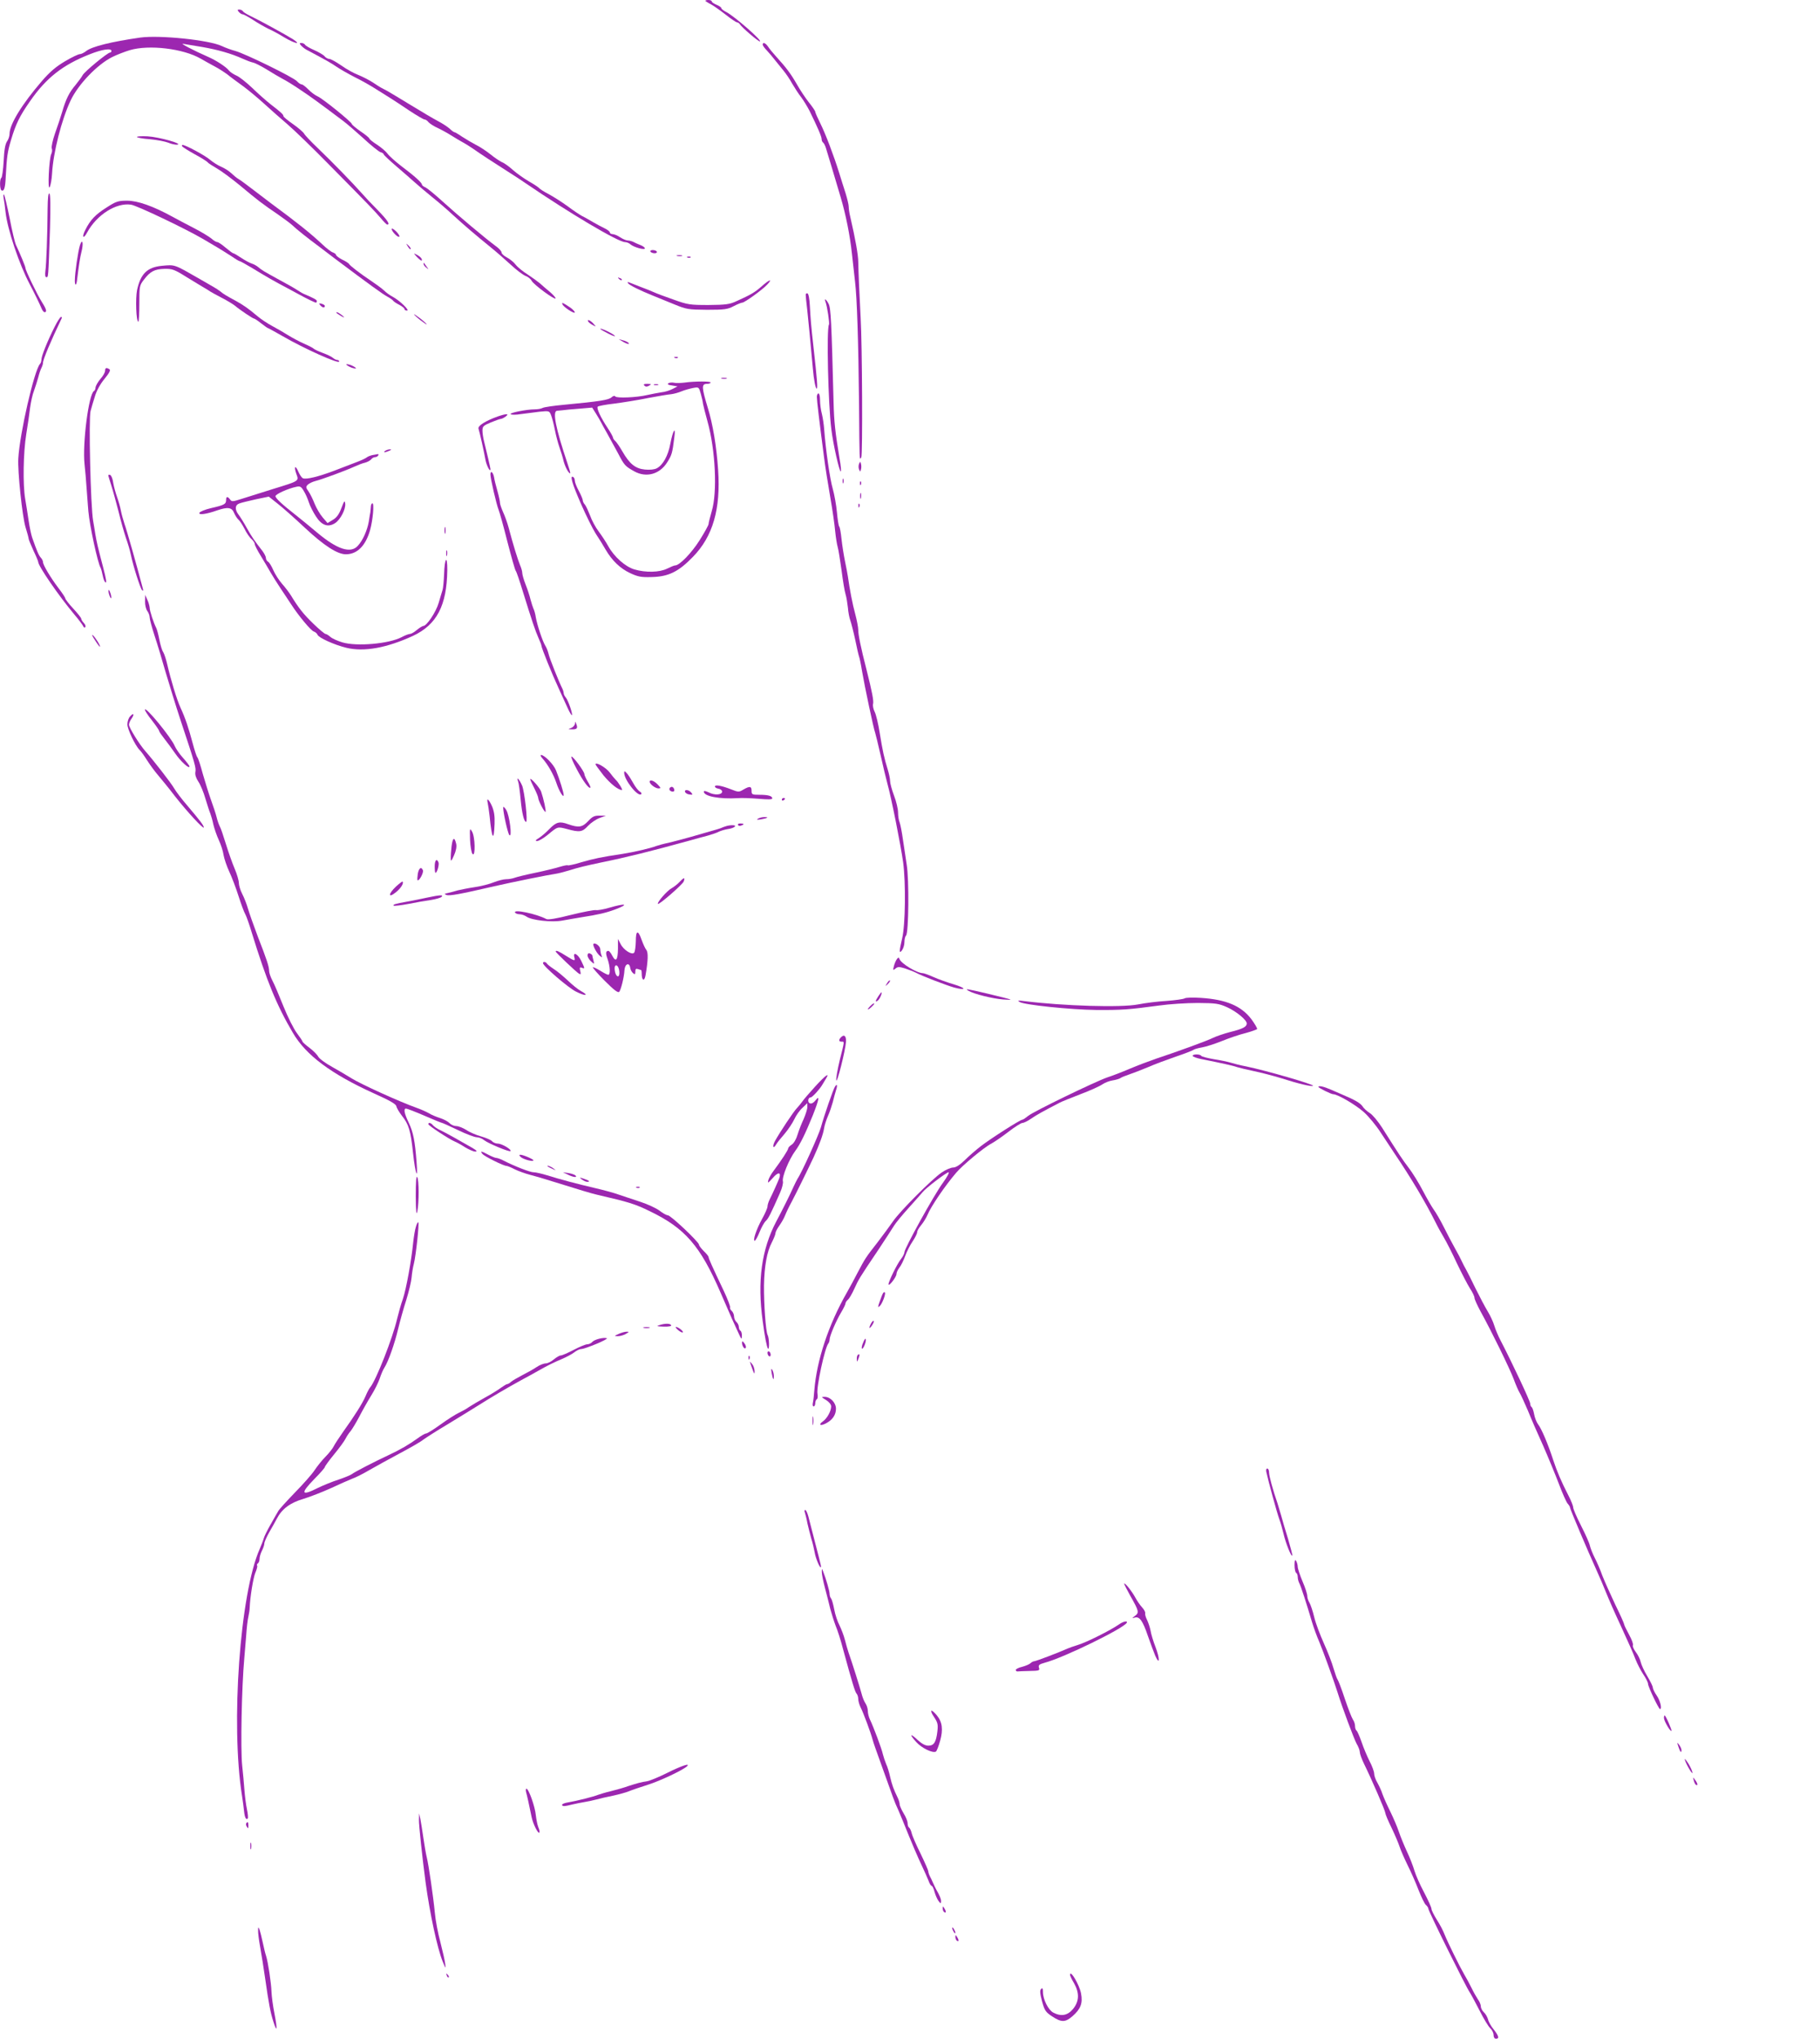 <?xml version="1.0" standalone="no"?>
<!DOCTYPE svg PUBLIC "-//W3C//DTD SVG 20010904//EN"
 "http://www.w3.org/TR/2001/REC-SVG-20010904/DTD/svg10.dtd">
<svg version="1.0" xmlns="http://www.w3.org/2000/svg"
 width="1143pt" height="1280pt" viewBox="0 0 1143 1280"
 preserveAspectRatio="xMidYMid meet">
<g transform="translate(0,1280) scale(0.1,-0.1)"
fill="#9c27b0" stroke="none">
<path d="M4430 12795 c0 -2 15 -12 33 -21 17 -9 60 -39 93 -65 34 -27 67 -49
72 -49 6 0 15 -6 19 -13 13 -20 114 -107 125 -107 21 0 -158 157 -210 184 -18
9 -32 20 -32 25 0 5 -13 14 -30 21 -16 7 -30 16 -30 21 0 5 -9 9 -20 9 -11 0
-20 -2 -20 -5z"/>
<path d="M1500 12725 c7 -8 18 -15 24 -15 6 0 36 -16 65 -35 30 -20 73 -44 95
-55 23 -10 68 -34 100 -54 65 -39 113 -50 57 -13 -44 28 -214 121 -267 146
-23 11 -45 24 -48 30 -4 6 -14 11 -23 11 -13 0 -13 -3 -3 -15z"/>
<path d="M880 12564 c-181 -26 -302 -56 -338 -84 -14 -11 -32 -20 -41 -20 -9
0 -51 -20 -93 -45 -56 -33 -95 -66 -145 -124 -125 -145 -203 -272 -203 -331 0
-14 -7 -36 -16 -48 -11 -16 -18 -55 -21 -123 -3 -55 -10 -102 -14 -105 -12 -7
-11 -71 0 -79 16 -9 24 14 27 84 7 130 11 157 33 231 30 101 54 151 120 245
101 146 206 228 374 294 77 31 137 40 137 21 0 -5 -4 -10 -9 -10 -15 0 -160
-119 -172 -142 -7 -13 -27 -40 -45 -62 -39 -46 -60 -87 -84 -170 -10 -33 -30
-94 -45 -135 -14 -41 -23 -82 -20 -92 4 -10 2 -26 -3 -36 -14 -28 -24 -233
-10 -208 6 11 13 49 15 85 7 132 60 340 117 460 48 101 167 225 261 272 28 14
77 33 110 43 121 36 336 10 445 -53 25 -14 65 -37 90 -50 25 -13 60 -36 79
-50 18 -15 63 -48 99 -74 35 -26 95 -76 132 -110 38 -35 103 -92 145 -128 42
-36 158 -148 258 -250 264 -267 288 -293 327 -338 19 -23 38 -42 42 -42 20 0
2 27 -59 90 -38 38 -84 87 -103 109 -53 60 -186 197 -273 280 -43 41 -82 82
-87 92 -6 10 -37 37 -70 60 -33 23 -60 45 -60 50 0 10 -16 25 -80 74 -28 22
-81 69 -117 104 -37 35 -81 70 -99 77 -18 8 -39 22 -46 31 -16 22 -80 64 -133
87 -87 38 -179 86 -155 81 14 -2 68 -12 120 -20 97 -17 183 -41 255 -74 22
-10 51 -21 65 -24 14 -3 52 -23 85 -43 33 -21 78 -47 100 -59 22 -11 72 -42
110 -68 62 -41 112 -77 270 -196 22 -16 79 -66 127 -109 47 -44 96 -83 107
-87 12 -3 21 -10 21 -14 0 -4 35 -37 78 -74 42 -36 95 -82 117 -102 22 -20 72
-62 110 -93 39 -31 97 -81 130 -112 69 -63 141 -125 235 -201 36 -29 94 -80
129 -112 35 -33 76 -63 91 -69 15 -5 33 -19 39 -31 14 -25 142 -119 150 -111
3 3 -12 21 -34 40 -22 18 -51 43 -64 55 -13 11 -47 36 -76 55 -29 18 -64 46
-77 63 -12 16 -38 36 -55 45 -18 9 -33 23 -33 31 0 8 -17 27 -39 42 -59 43
-233 189 -330 277 -47 43 -96 83 -108 89 -13 5 -23 14 -23 18 0 12 -48 55
-128 115 -39 30 -79 66 -88 79 -9 13 -38 38 -65 56 -27 17 -49 35 -49 39 0 4
-25 25 -55 45 -30 21 -55 42 -55 46 0 12 -183 160 -215 174 -16 7 -43 27 -59
44 -17 17 -35 31 -41 31 -7 0 -20 9 -30 20 -22 25 -327 174 -387 190 -23 6
-62 20 -85 31 -80 38 -392 70 -513 53z"/>
<path d="M1890 12515 c7 -8 23 -21 36 -28 119 -63 154 -83 189 -107 22 -15 73
-44 114 -65 41 -20 99 -53 130 -73 31 -19 72 -45 91 -57 19 -12 73 -47 120
-79 47 -31 90 -56 96 -56 6 0 18 -7 25 -17 8 -9 34 -26 59 -37 25 -12 63 -33
85 -47 22 -14 52 -32 67 -40 15 -8 45 -26 65 -40 48 -34 137 -92 219 -144 35
-22 87 -56 116 -76 277 -189 581 -369 623 -369 10 0 26 -6 34 -14 21 -18 91
-38 91 -25 0 5 -12 14 -27 20 -16 6 -36 15 -45 20 -10 5 -26 9 -35 9 -10 0
-31 9 -48 20 -16 11 -38 20 -47 20 -10 0 -18 5 -18 11 0 5 -15 17 -32 25 -18
9 -51 26 -73 39 -22 13 -53 31 -70 39 -16 9 -57 36 -90 61 -33 24 -86 58 -117
75 -31 16 -59 34 -62 39 -4 5 -32 24 -64 42 -31 18 -76 50 -100 71 -23 21 -54
44 -70 50 -15 7 -47 29 -72 49 -25 20 -65 47 -90 59 -25 13 -64 36 -87 51 -23
16 -45 29 -49 29 -4 0 -18 10 -31 23 -14 12 -46 33 -73 47 -27 14 -103 59
-170 100 -67 41 -134 81 -148 89 -15 8 -32 17 -38 20 -6 3 -30 18 -52 33 -23
15 -64 36 -91 47 -27 10 -76 37 -108 60 -32 22 -66 41 -75 41 -8 0 -22 7 -29
16 -7 9 -36 26 -65 39 -28 12 -55 28 -58 34 -4 6 -14 11 -23 11 -13 0 -13 -3
-3 -15z"/>
<path d="M4790 12520 c0 -6 12 -23 28 -39 15 -16 38 -44 52 -62 14 -17 37 -46
51 -63 14 -17 39 -53 54 -81 16 -27 41 -66 57 -86 15 -20 38 -58 52 -85 52
-106 76 -162 76 -177 0 -9 4 -18 9 -22 5 -3 14 -20 19 -38 10 -30 48 -160 92
-307 32 -108 58 -239 70 -350 6 -58 15 -139 20 -180 12 -100 21 -373 25 -770
3 -367 2 -349 14 -332 9 15 6 708 -4 877 -8 150 -14 290 -15 350 0 44 -18 144
-50 283 -6 23 -10 52 -10 65 0 12 -9 49 -19 82 -11 33 -29 92 -41 130 -34 109
-85 244 -119 312 -17 34 -31 66 -31 71 0 5 -18 32 -40 59 -22 28 -56 79 -75
113 -38 66 -66 104 -129 173 -21 23 -45 52 -53 65 -16 23 -33 29 -33 12z"/>
<path d="M860 11940 c0 -4 36 -11 81 -14 44 -4 96 -14 116 -22 19 -8 45 -14
57 -12 37 5 -115 48 -187 52 -37 2 -67 0 -67 -4z"/>
<path d="M1144 11881 c4 -5 40 -28 80 -50 41 -22 77 -45 80 -50 3 -5 30 -22
59 -39 28 -16 94 -65 146 -108 109 -91 140 -115 236 -180 39 -27 79 -57 91
-68 22 -22 97 -82 173 -138 24 -18 67 -51 96 -73 217 -163 299 -222 327 -237
17 -9 34 -21 37 -26 3 -5 21 -17 39 -26 17 -9 32 -21 32 -26 0 -6 7 -10 16
-10 20 0 -47 64 -90 87 -16 8 -41 26 -55 40 -14 13 -51 40 -81 60 -69 46 -134
96 -138 106 -2 4 -21 17 -43 27 -21 11 -39 25 -39 30 0 5 -9 11 -19 15 -11 3
-42 27 -69 53 -74 69 -155 134 -322 257 -15 11 -62 47 -105 80 -43 33 -86 65
-97 71 -11 6 -31 23 -46 37 -15 14 -43 32 -63 40 -19 8 -51 28 -70 44 -31 27
-154 93 -172 93 -5 0 -6 -4 -3 -9z"/>
<path d="M299 11488 c-1 -162 -8 -350 -14 -390 -3 -23 -1 -38 5 -38 14 0 13
-18 24 307 4 143 3 213 -4 218 -7 4 -10 -28 -11 -97z"/>
<path d="M23 11555 c3 -16 9 -56 12 -88 12 -108 86 -328 152 -452 32 -61 61
-121 72 -147 6 -16 15 -28 21 -28 16 0 12 18 -16 62 -31 49 -104 200 -104 215
0 9 -32 86 -61 148 -5 11 -23 84 -38 163 -16 79 -32 147 -36 150 -4 4 -5 -6
-2 -23z"/>
<path d="M669 11497 c-70 -44 -102 -78 -133 -140 -24 -46 -13 -62 11 -17 61
112 183 189 276 175 38 -6 336 -148 448 -213 25 -15 68 -40 95 -56 27 -16 68
-42 91 -57 23 -16 45 -29 49 -29 4 0 39 -20 78 -43 85 -52 144 -86 217 -124
30 -16 63 -34 74 -40 53 -29 103 -53 109 -53 3 0 6 4 6 10 0 8 -23 20 -80 44
-8 3 -28 15 -45 26 -16 11 -66 39 -109 62 -102 56 -112 62 -133 80 -10 9 -29
19 -41 23 -13 4 -43 20 -67 36 -24 16 -46 29 -50 29 -4 0 -25 16 -48 35 -22
19 -46 35 -52 35 -7 0 -24 10 -38 23 -15 12 -64 42 -109 65 -46 24 -108 56
-138 73 -119 65 -215 99 -282 99 -57 0 -70 -5 -129 -43z"/>
<path d="M2460 11362 c0 -16 40 -56 48 -48 3 4 -6 19 -21 34 -15 14 -27 21
-27 14z"/>
<path d="M502 11260 c-12 -39 -32 -174 -32 -222 0 -35 10 -32 14 4 12 98 18
138 27 174 15 56 7 92 -9 44z"/>
<path d="M2561 11253 c7 -12 15 -20 18 -17 3 2 -3 12 -13 22 -17 16 -18 16 -5
-5z"/>
<path d="M4085 11220 c3 -5 15 -10 26 -10 11 0 17 5 14 10 -3 6 -15 10 -26 10
-11 0 -17 -4 -14 -10z"/>
<path d="M2619 11186 c14 -14 26 -24 29 -22 7 8 -8 25 -31 37 -21 11 -21 10 2
-15z"/>
<path d="M4253 11193 c9 -2 23 -2 30 0 6 3 -1 5 -18 5 -16 0 -22 -2 -12 -5z"/>
<path d="M4318 11183 c7 -3 16 -2 19 1 4 3 -2 6 -13 5 -11 0 -14 -3 -6 -6z"/>
<path d="M2660 11143 c0 -6 8 -17 18 -24 16 -13 16 -13 2 6 -8 11 -16 22 -17
24 -2 2 -3 0 -3 -6z"/>
<path d="M1015 11131 c-90 -9 -132 -50 -154 -151 -11 -54 -6 -200 8 -200 3 0
6 51 6 113 0 109 1 115 28 150 40 53 67 67 129 69 50 1 62 -3 142 -53 48 -30
98 -59 109 -66 12 -7 29 -17 37 -23 8 -5 42 -24 75 -41 33 -17 69 -39 80 -48
32 -27 113 -81 120 -81 4 0 24 -13 45 -30 21 -16 40 -30 43 -30 2 0 44 -23 93
-51 136 -79 354 -176 354 -159 0 6 -5 10 -12 10 -6 0 -19 6 -27 13 -9 8 -38
22 -66 32 -27 10 -52 22 -55 26 -3 4 -30 18 -60 31 -31 14 -76 38 -100 53 -25
16 -70 42 -100 58 -30 16 -72 44 -92 61 -58 49 -90 71 -137 97 -63 34 -79 44
-98 60 -10 8 -29 20 -43 28 -14 8 -52 30 -85 49 -164 94 -154 91 -240 83z"/>
<path d="M3887 11049 c7 -7 15 -10 18 -7 3 3 -2 9 -12 12 -14 6 -15 5 -6 -5z"/>
<path d="M4783 11002 c-43 -38 -69 -53 -158 -93 -43 -20 -67 -23 -175 -24
-117 0 -131 2 -220 34 -52 18 -108 39 -125 47 -16 7 -52 22 -80 32 -27 11 -59
23 -69 27 -14 6 -17 5 -12 -3 7 -12 76 -46 161 -80 28 -11 86 -35 130 -53 76
-31 87 -33 205 -34 111 0 130 3 168 23 23 12 48 22 54 22 14 0 127 81 157 114
36 39 12 31 -36 -12z"/>
<path d="M5060 10949 c0 -6 4 -50 10 -98 8 -75 17 -170 35 -366 6 -71 17 -125
24 -125 7 0 3 55 -20 260 -16 142 -18 173 -23 260 -2 43 -8 76 -15 78 -6 2
-11 -2 -11 -9z"/>
<path d="M5185 10903 c10 -27 26 -133 21 -141 -16 -26 -5 -500 15 -657 11 -93
50 -265 59 -265 4 0 1 35 -7 78 -28 171 -35 233 -38 357 -13 506 -17 590 -31
617 -16 31 -30 39 -19 11z"/>
<path d="M2011 10884 c13 -16 29 -19 29 -5 0 5 -9 11 -21 14 -16 4 -18 3 -8
-9z"/>
<path d="M3532 10890 c5 -17 78 -64 78 -51 0 5 -12 18 -27 29 -48 32 -56 36
-51 22z"/>
<path d="M2120 10830 c35 -24 54 -31 30 -11 -14 11 -29 21 -35 21 -5 0 -3 -5
5 -10z"/>
<path d="M2600 10827 c0 -3 18 -20 40 -37 22 -17 40 -29 40 -27 0 3 -18 20
-40 37 -22 17 -40 29 -40 27z"/>
<path d="M343 10748 c-45 -89 -83 -184 -83 -206 0 -10 -4 -22 -9 -27 -36 -40
-127 -435 -136 -593 -5 -82 25 -364 45 -431 11 -35 20 -69 20 -74 0 -5 14 -38
30 -74 17 -35 30 -67 30 -71 0 -26 129 -213 226 -329 29 -34 54 -68 57 -75 2
-7 8 -10 12 -6 5 5 1 16 -8 26 -10 10 -17 23 -17 28 0 5 -23 34 -50 63 -28 30
-50 59 -50 64 0 5 -19 34 -43 65 -50 66 -97 145 -97 163 0 7 -6 20 -14 28 -13
15 -24 40 -54 126 -6 17 -16 64 -22 105 -6 41 -16 104 -22 139 -15 89 -12 288
7 406 9 55 20 129 24 165 5 36 15 83 24 105 8 22 20 60 27 85 6 25 16 53 21
62 5 10 9 23 9 30 0 21 50 139 118 281 2 4 0 7 -5 7 -5 0 -23 -28 -40 -62z"/>
<path d="M3695 10780 c3 -5 16 -15 28 -21 22 -12 22 -12 3 10 -19 21 -43 30
-31 11z"/>
<path d="M3770 10735 c0 -3 24 -16 53 -31 28 -14 45 -19 37 -11 -15 15 -90 50
-90 42z"/>
<path d="M3910 10656 c28 -17 50 -21 35 -7 -6 5 -21 12 -35 15 l-25 7 25 -15z"/>
<path d="M4238 10553 c7 -3 16 -2 19 1 4 3 -2 6 -13 5 -11 0 -14 -3 -6 -6z"/>
<path d="M2175 10511 c3 -5 19 -14 35 -20 17 -5 28 -6 25 -2 -3 5 -19 14 -35
20 -17 5 -28 6 -25 2z"/>
<path d="M660 10472 c0 -10 -13 -33 -30 -52 -16 -19 -29 -43 -30 -52 0 -9 -4
-20 -10 -23 -33 -20 -73 -330 -59 -460 4 -33 10 -107 14 -165 4 -58 9 -116 10
-130 8 -91 59 -327 77 -355 3 -6 9 -27 13 -48 4 -20 11 -40 17 -43 9 -6 6 17
-16 101 -32 121 -39 153 -47 200 -4 28 -11 66 -14 85 -16 89 -29 646 -16 690
5 19 17 60 27 91 10 35 33 77 60 110 31 38 40 55 31 61 -19 12 -27 9 -27 -10z"/>
<path d="M4533 10423 c9 -2 23 -2 30 0 6 3 -1 5 -18 5 -16 0 -22 -2 -12 -5z"/>
<path d="M4300 10398 c-25 -3 -55 -4 -67 -1 -12 3 -28 1 -35 -3 -9 -6 -2 -11
22 -14 l35 -6 -31 -16 c-17 -9 -48 -19 -70 -21 -21 -3 -61 -11 -89 -17 -67
-16 -193 -21 -201 -9 -4 6 -13 4 -24 -6 -18 -16 -73 -25 -295 -46 -66 -6 -128
-15 -137 -20 -9 -5 -31 -9 -49 -9 -52 0 -161 -22 -152 -30 4 -5 33 -5 63 0 30
4 83 11 118 15 61 6 62 6 73 -22 6 -15 17 -57 24 -93 7 -36 20 -85 29 -110 9
-25 21 -64 26 -87 6 -22 19 -52 29 -65 17 -20 17 -14 -5 52 -75 223 -95 328
-66 331 4 0 18 2 32 3 14 2 62 7 107 10 l82 7 24 -38 c13 -21 27 -45 31 -53 4
-8 21 -40 39 -71 18 -32 48 -88 69 -126 39 -75 44 -80 101 -112 75 -42 160
-19 207 56 29 46 33 58 45 158 10 73 -9 44 -25 -40 -14 -76 -46 -134 -85 -155
-15 -8 -43 -11 -75 -8 -60 6 -96 35 -142 115 -16 28 -36 57 -43 63 -8 7 -15
17 -15 22 0 5 -15 33 -34 61 -45 68 -71 125 -62 134 4 4 50 13 104 19 53 7
149 22 212 35 63 12 129 23 145 24 17 2 46 10 65 18 19 8 52 17 72 21 37 7 37
6 49 -36 7 -24 13 -52 14 -63 2 -11 14 -60 28 -110 50 -178 63 -445 27 -564
-11 -38 -20 -74 -20 -81 0 -7 -25 -52 -55 -100 -51 -81 -127 -160 -155 -160
-6 0 -28 -9 -50 -20 -48 -24 -135 -26 -206 -5 -57 17 -127 79 -164 146 -13 24
-40 65 -60 92 -20 26 -44 71 -54 100 -11 28 -25 59 -32 68 -8 8 -14 21 -14 28
0 6 -11 33 -25 59 -14 26 -25 54 -25 64 0 9 -4 20 -10 23 -23 14 -7 -41 48
-167 32 -73 74 -158 93 -188 20 -30 48 -75 62 -100 41 -70 92 -119 154 -148
49 -23 70 -27 134 -25 107 2 170 33 261 127 125 128 175 300 158 546 -10 148
-33 286 -65 390 -39 129 -40 150 -5 150 11 0 21 3 23 8 6 9 -102 9 -163 0z"/>
<path d="M4047 10379 c8 -8 16 -8 30 0 16 9 14 10 -11 11 -22 0 -27 -3 -19
-11z"/>
<path d="M4108 10383 c6 -2 18 -2 25 0 6 3 1 5 -13 5 -14 0 -19 -2 -12 -5z"/>
<path d="M5130 10308 c0 -22 15 -149 45 -378 7 -58 25 -170 39 -250 14 -80 28
-177 31 -215 4 -39 11 -83 16 -100 5 -16 15 -82 24 -145 8 -63 19 -131 25
-150 6 -19 12 -58 15 -85 2 -28 9 -64 15 -80 6 -17 20 -71 31 -122 10 -50 21
-97 24 -105 3 -7 12 -49 19 -93 16 -94 73 -363 82 -385 3 -8 18 -71 34 -140
15 -69 35 -150 43 -180 25 -89 84 -387 99 -495 17 -129 14 -389 -6 -475 -20
-85 -20 -101 -1 -76 8 11 15 34 15 51 0 17 4 35 10 41 17 17 20 353 4 447 -7
45 -18 117 -24 160 -6 43 -15 89 -20 103 -6 14 -10 42 -10 63 0 21 -11 69 -25
105 -14 37 -25 78 -25 92 0 15 -7 47 -15 73 -22 71 -32 117 -50 228 -9 57 -23
117 -32 134 -8 16 -13 39 -10 49 5 19 -5 72 -41 215 -36 140 -52 219 -52 250
0 17 -9 62 -19 100 -17 61 -35 156 -46 235 -2 14 -10 57 -18 95 -8 39 -18 102
-22 140 -4 39 -10 75 -15 80 -4 6 -10 46 -14 90 -4 44 -16 110 -26 146 -18 60
-45 251 -54 374 -2 28 -8 70 -14 95 -7 25 -12 64 -12 88 0 23 -4 42 -10 42 -5
0 -10 -10 -10 -22z"/>
<path d="M3125 10185 c-75 -27 -125 -58 -120 -76 8 -24 35 -147 44 -197 7 -37
32 -83 31 -56 -1 10 -23 105 -39 169 -6 22 -11 54 -11 71 0 27 5 32 53 52 29
12 57 22 63 22 5 0 19 7 30 15 25 19 4 19 -51 0z"/>
<path d="M2420 9970 c-18 -12 -2 -12 25 0 13 6 15 9 5 9 -8 0 -22 -4 -30 -9z"/>
<path d="M2340 9943 c-14 -3 -30 -9 -37 -15 -6 -5 -33 -18 -60 -28 -26 -10
-91 -35 -143 -55 -101 -38 -175 -56 -197 -48 -8 3 -20 21 -29 41 -19 45 -30
35 -13 -13 17 -46 20 -44 -146 -95 -71 -22 -159 -50 -194 -61 -59 -19 -66 -20
-76 -5 -16 21 -25 20 -25 -3 0 -26 -11 -32 -94 -51 -39 -9 -72 -23 -74 -30 -5
-15 45 -8 113 16 65 22 91 19 105 -16 7 -16 19 -35 27 -42 8 -6 25 -32 38 -57
12 -25 32 -55 44 -65 12 -11 21 -25 21 -32 0 -7 17 -41 39 -76 21 -35 49 -82
62 -105 13 -23 42 -68 63 -100 21 -32 51 -76 65 -98 46 -71 124 -165 142 -170
9 -3 20 -12 23 -20 7 -19 104 -63 181 -82 111 -27 254 -1 419 75 149 70 212
190 215 411 1 101 -17 79 -20 -24 -2 -44 -6 -89 -10 -100 -4 -11 -14 -47 -24
-80 -17 -58 -75 -145 -97 -145 -5 0 -23 -11 -40 -25 -16 -14 -36 -25 -43 -25
-8 0 -32 -9 -54 -21 -80 -41 -280 -59 -371 -32 -30 9 -64 24 -76 35 -11 10
-25 18 -30 18 -5 0 -40 29 -76 64 -62 60 -91 96 -143 181 -11 17 -35 49 -54
70 -19 22 -43 59 -54 84 -11 26 -26 50 -33 54 -8 4 -14 15 -14 24 0 8 -10 28
-22 44 -50 64 -66 87 -98 144 -18 33 -42 71 -52 84 -24 32 -23 60 5 70 12 5
59 16 103 26 l82 17 53 -42 c30 -23 108 -92 174 -154 120 -112 204 -166 257
-166 71 0 124 53 152 151 18 64 27 169 15 169 -5 0 -10 -10 -10 -22 -1 -13 -2
-27 -3 -33 -1 -5 -6 -32 -10 -60 -10 -56 -38 -119 -69 -152 -45 -50 -130 -22
-255 83 -45 38 -105 87 -133 109 -87 68 -129 107 -129 120 0 12 78 48 132 59
22 5 30 1 46 -27 11 -17 25 -50 32 -72 7 -22 27 -61 44 -87 36 -57 77 -71 121
-42 33 22 67 87 63 122 -3 23 -6 19 -24 -28 -15 -40 -30 -60 -54 -74 l-33 -20
-31 36 c-17 20 -39 58 -50 85 -10 26 -27 61 -38 77 -18 25 -18 30 -5 43 8 8
29 18 48 23 43 11 192 66 244 90 22 10 52 22 67 25 15 4 32 13 39 21 6 8 17
14 25 14 7 0 16 5 19 10 3 6 3 9 -2 9 -4 -1 -19 -4 -33 -6z"/>
<path d="M5395 9888 c-4 -10 -4 -26 0 -35 8 -17 8 -17 12 0 3 9 3 25 0 35 -4
16 -4 16 -12 0z"/>
<path d="M3080 9821 c0 -26 38 -189 51 -221 6 -14 31 -103 55 -199 25 -96 48
-179 53 -185 5 -6 25 -65 45 -131 57 -184 78 -246 98 -291 10 -22 18 -43 18
-47 0 -14 68 -182 110 -272 23 -50 49 -107 58 -127 10 -21 20 -38 23 -38 9 0
-22 93 -38 111 -7 8 -13 21 -13 27 0 7 -4 20 -9 30 -20 39 -80 189 -86 217 -4
17 -13 40 -21 52 -17 28 -50 127 -59 177 -3 21 -10 46 -15 55 -4 9 -12 34 -18
56 -5 22 -19 65 -31 95 -12 30 -21 63 -21 72 0 10 -6 32 -14 50 -14 34 -43
126 -71 233 -9 33 -25 78 -36 101 -10 23 -19 48 -19 57 0 9 -7 42 -16 74 -9
32 -19 70 -21 86 -6 33 -23 46 -23 18z"/>
<path d="M680 9816 c0 -4 9 -32 19 -64 10 -31 30 -104 45 -162 14 -58 35 -132
46 -165 12 -33 26 -80 31 -105 15 -73 60 -214 71 -225 7 -7 9 -4 5 10 -45 170
-102 370 -115 405 -8 25 -19 63 -23 85 -4 22 -15 60 -24 85 -9 25 -20 65 -24
89 -3 24 -12 46 -19 49 -6 2 -12 1 -12 -2z"/>
<path d="M5292 9780 c0 -14 2 -19 5 -12 2 6 2 18 0 25 -3 6 -5 1 -5 -13z"/>
<path d="M5401 9764 c0 -11 3 -14 6 -6 3 7 2 16 -1 19 -3 4 -6 -2 -5 -13z"/>
<path d="M5402 9685 c0 -16 2 -22 5 -12 2 9 2 23 0 30 -3 6 -5 -1 -5 -18z"/>
<path d="M5391 9624 c0 -11 3 -14 6 -6 3 7 2 16 -1 19 -3 4 -6 -2 -5 -13z"/>
<path d="M2792 9470 c0 -19 2 -27 5 -17 2 9 2 25 0 35 -3 9 -5 1 -5 -18z"/>
<path d="M2802 9325 c0 -16 2 -22 5 -12 2 9 2 23 0 30 -3 6 -5 -1 -5 -18z"/>
<path d="M681 9090 c0 -8 4 -24 9 -35 5 -13 9 -14 9 -5 0 8 -4 24 -9 35 -5 13
-9 14 -9 5z"/>
<path d="M911 9024 c-1 -22 6 -49 14 -60 8 -10 15 -29 15 -41 0 -11 14 -63 31
-115 17 -51 48 -154 69 -228 22 -74 64 -211 95 -305 91 -273 97 -296 92 -322
-3 -17 4 -38 19 -61 13 -19 33 -67 44 -106 12 -39 25 -81 31 -94 5 -13 14 -44
19 -69 6 -25 21 -69 34 -97 13 -28 27 -70 30 -94 4 -23 20 -71 36 -105 16 -34
42 -103 58 -153 16 -50 35 -102 43 -115 7 -13 25 -64 40 -114 93 -302 157
-458 258 -629 82 -141 241 -259 510 -381 98 -44 137 -66 140 -80 2 -11 18 -38
35 -60 43 -54 55 -93 70 -235 15 -136 32 -178 22 -55 -10 133 -21 187 -49 246
-28 58 -34 89 -17 89 6 0 58 -20 116 -45 57 -25 107 -45 110 -45 3 0 48 -20
100 -45 51 -25 105 -45 118 -45 13 0 34 -8 47 -19 28 -21 158 -75 165 -68 9 9
-54 47 -79 47 -13 0 -30 7 -37 15 -6 8 -37 21 -68 30 -32 9 -74 27 -94 41 -21
13 -49 24 -62 24 -14 0 -33 8 -43 19 -10 10 -36 24 -58 31 -22 7 -55 20 -72
31 -18 10 -52 25 -75 33 -107 38 -354 150 -414 188 -22 14 -76 46 -119 70 -42
23 -82 53 -87 65 -6 11 -30 36 -54 54 -24 18 -44 36 -44 39 0 4 -16 28 -35 53
-20 26 -58 102 -85 169 -27 68 -58 141 -70 163 -11 21 -20 48 -20 59 0 27 -14
70 -71 216 -26 69 -54 148 -62 176 -8 28 -24 69 -36 92 -12 23 -21 54 -21 69
0 15 -12 55 -26 88 -14 33 -39 103 -55 155 -16 52 -33 103 -39 112 -5 10 -14
34 -19 55 -5 21 -21 70 -35 108 -14 39 -37 113 -52 165 -14 52 -29 100 -35
106 -5 6 -18 46 -29 88 -26 97 -46 157 -76 222 -24 52 -61 175 -84 274 -7 30
-18 64 -25 76 -8 11 -18 46 -24 77 -6 32 -15 65 -20 75 -16 31 -41 106 -41
127 -1 11 -7 34 -15 50 l-13 30 -1 -41z"/>
<path d="M595 8783 c15 -24 29 -43 32 -43 8 0 -27 57 -43 71 -10 8 -5 -4 11
-28z"/>
<path d="M910 8344 c0 -6 20 -37 45 -68 25 -32 45 -62 45 -66 0 -5 15 -26 33
-49 17 -22 48 -63 67 -91 34 -50 90 -101 90 -82 0 5 -18 28 -40 53 -22 24 -45
58 -52 74 -21 53 -187 255 -188 229z"/>
<path d="M817 8302 c-10 -10 -17 -33 -17 -50 0 -30 49 -133 77 -161 8 -7 29
-36 47 -65 18 -28 50 -72 72 -97 21 -25 68 -82 102 -127 77 -98 181 -211 182
-197 0 12 -22 41 -105 139 -34 39 -70 87 -81 106 -20 35 -130 176 -182 235
-37 42 -102 147 -102 165 0 9 7 26 16 38 20 29 13 39 -9 14z"/>
<path d="M3611 8257 c-1 -10 -11 -22 -23 -27 -22 -8 -22 -9 4 -9 32 -1 38 7
27 34 -7 17 -8 18 -8 2z"/>
<path d="M3407 8038 c33 -37 69 -99 87 -153 17 -52 46 -99 46 -76 0 16 -26 99
-48 154 -15 38 -73 97 -94 97 -6 0 -2 -10 9 -22z"/>
<path d="M3621 7973 c39 -75 78 -128 87 -118 2 2 -5 19 -17 38 -11 19 -21 40
-21 47 0 16 -69 110 -81 110 -5 0 9 -35 32 -77z"/>
<path d="M3740 8001 c0 -3 23 -34 50 -69 44 -53 92 -92 116 -92 7 0 -23 50
-40 65 -6 6 -23 26 -37 45 -23 31 -89 69 -89 51z"/>
<path d="M3920 7948 c0 -45 87 -154 107 -134 4 4 0 12 -10 17 -9 6 -26 27 -37
47 -11 20 -28 48 -39 62 -17 20 -21 22 -21 8z"/>
<path d="M3254 7893 c4 -9 11 -61 16 -115 8 -84 21 -138 34 -138 12 0 -10 191
-25 228 -17 39 -39 62 -25 25z"/>
<path d="M3330 7908 c0 -4 11 -29 25 -56 14 -28 25 -55 25 -61 0 -17 40 -94
46 -88 5 5 -13 85 -28 128 -9 24 -68 91 -68 77z"/>
<path d="M4080 7892 c0 -15 36 -42 55 -42 17 0 16 3 -5 25 -23 24 -50 33 -50
17z"/>
<path d="M4490 7862 c0 -6 10 -12 23 -14 12 -2 22 -10 22 -18 0 -21 -48 -24
-84 -5 -19 9 -31 11 -31 5 0 -30 100 -48 215 -41 22 2 79 0 128 -4 58 -5 87
-5 87 2 0 16 -26 23 -81 23 -46 0 -49 2 -49 25 0 29 -11 31 -51 8 -28 -17 -32
-17 -77 1 -62 24 -102 31 -102 18z"/>
<path d="M4207 7854 c-9 -10 2 -24 18 -24 9 0 12 6 9 15 -6 16 -17 19 -27 9z"/>
<path d="M4302 7828 c3 -7 15 -15 28 -16 21 -3 22 -2 11 12 -16 19 -44 21 -39
4z"/>
<path d="M4910 7779 c0 -5 5 -7 10 -4 6 3 10 8 10 11 0 2 -4 4 -10 4 -5 0 -10
-5 -10 -11z"/>
<path d="M3063 7758 c3 -13 8 -50 12 -83 14 -144 27 -163 31 -47 2 48 -3 79
-16 110 -20 45 -36 57 -27 20z"/>
<path d="M3160 7730 c0 -33 29 -163 39 -173 19 -19 1 125 -20 158 -10 17 -19
23 -19 15z"/>
<path d="M3694 7645 c-37 -39 -59 -43 -125 -20 -55 20 -75 15 -119 -30 -19
-20 -48 -45 -65 -56 -23 -14 -26 -19 -11 -19 10 0 39 17 65 38 64 53 61 53
122 37 80 -22 96 -19 132 20 18 19 50 41 72 49 l40 15 -39 0 c-32 1 -45 -5
-72 -34z"/>
<path d="M4760 7660 c-11 -7 -5 -8 20 -4 43 8 51 14 19 14 -13 0 -31 -5 -39
-10z"/>
<path d="M4635 7620 c3 -5 12 -7 20 -3 21 7 19 13 -6 13 -11 0 -18 -4 -14 -10z"/>
<path d="M4560 7613 c-8 -2 -24 -8 -35 -13 -11 -4 -38 -12 -60 -18 -22 -6 -78
-22 -125 -36 -47 -13 -110 -30 -140 -37 -30 -6 -66 -16 -80 -21 -32 -13 -140
-38 -210 -49 -135 -20 -180 -30 -257 -52 -45 -14 -84 -22 -87 -20 -3 3 -26 -2
-53 -10 -26 -8 -95 -25 -153 -37 -58 -12 -115 -26 -128 -31 -13 -5 -37 -9 -53
-9 -17 0 -51 -9 -77 -19 -26 -11 -81 -25 -122 -31 -41 -6 -88 -16 -105 -20
-16 -5 -43 -12 -60 -16 -25 -5 -27 -7 -11 -13 19 -7 85 5 301 55 114 26 341
72 385 78 14 2 50 11 80 20 67 21 102 29 205 51 158 32 314 71 550 136 39 11
93 26 121 33 28 8 60 19 70 25 11 5 36 13 56 16 42 6 62 25 26 24 -13 0 -30
-3 -38 -6z"/>
<path d="M2952 7528 c2 -44 9 -83 16 -90 19 -19 16 110 -4 142 -14 23 -14 20
-12 -52z"/>
<path d="M2836 7487 c-3 -28 -6 -63 -5 -77 0 -21 4 -17 20 19 13 29 18 55 14
73 -11 46 -22 40 -29 -15z"/>
<path d="M2730 7360 c0 -22 2 -40 5 -40 10 0 24 50 19 65 -11 28 -24 15 -24
-25z"/>
<path d="M2624 7315 c-3 -20 -4 -38 -2 -41 9 -9 40 47 34 62 -10 25 -25 15
-32 -21z"/>
<path d="M4269 7264 c-13 -14 -36 -32 -50 -40 -28 -14 -95 -91 -87 -99 7 -7
155 122 162 141 10 27 1 26 -25 -2z"/>
<path d="M2487 7234 c-49 -46 -51 -76 -2 -37 32 25 53 59 43 68 -2 2 -20 -12
-41 -31z"/>
<path d="M2680 7164 c-36 -8 -92 -19 -125 -25 -73 -13 -89 -18 -83 -25 3 -3
46 2 94 11 49 10 113 21 143 25 29 5 58 13 64 19 14 14 -8 13 -93 -5z"/>
<path d="M3823 7100 c-34 -10 -70 -16 -80 -14 -10 2 -80 -11 -157 -30 -90 -23
-144 -32 -155 -26 -62 33 -211 64 -196 40 3 -5 16 -10 28 -10 13 0 32 -7 44
-15 32 -23 158 -37 223 -25 30 6 82 14 115 20 116 18 161 29 218 50 93 35 66
41 -40 10z"/>
<path d="M3993 6889 c-1 -33 -5 -65 -11 -71 -15 -15 -67 19 -85 56 l-16 31 0
-62 c-1 -71 -13 -87 -36 -43 -8 16 -19 30 -24 30 -17 0 -19 -14 -5 -52 16 -47
18 -98 4 -98 -6 0 -29 12 -51 26 -23 14 -43 23 -46 21 -2 -3 31 -41 75 -85 59
-59 83 -77 91 -69 11 15 30 88 33 137 3 40 31 50 36 13 2 -12 10 -27 18 -33
11 -10 14 -8 14 10 0 16 4 20 16 16 9 -3 18 -6 20 -6 2 0 4 -10 4 -22 0 -45
17 -52 24 -12 16 91 18 145 5 160 -7 9 -20 37 -29 62 -23 66 -37 63 -37 -9z
m-109 -165 c9 -23 7 -54 -3 -54 -11 0 -21 25 -21 51 0 23 15 25 24 3z"/>
<path d="M3727 6874 c-7 -7 20 -59 40 -75 15 -12 16 -12 10 4 -4 10 -7 27 -7
37 0 19 -32 44 -43 34z"/>
<path d="M3490 6826 c0 -7 130 -130 146 -139 12 -7 13 -3 8 17 -5 21 -3 25 10
20 20 -8 20 -6 -4 44 -21 43 -53 59 -43 22 7 -26 2 -25 -54 10 -44 28 -63 36
-63 26z"/>
<path d="M3690 6801 c0 -10 10 -26 22 -37 21 -19 21 -19 15 6 -4 14 -7 28 -7
31 0 4 -7 9 -15 13 -10 3 -15 -1 -15 -13z"/>
<path d="M5633 6779 c-6 -8 -15 -28 -19 -44 -7 -27 -6 -29 10 -16 14 12 23 12
59 1 23 -8 53 -19 67 -26 43 -23 193 -80 242 -94 79 -21 78 -4 -2 20 -41 12
-99 33 -128 46 -29 13 -59 24 -66 24 -37 0 -138 61 -147 89 -4 11 -7 11 -16 0z"/>
<path d="M3410 6753 c0 -18 160 -156 208 -179 57 -29 85 -26 32 3 -19 10 -56
40 -84 67 -28 26 -67 59 -88 72 -20 13 -39 28 -43 34 -7 12 -25 14 -25 3z"/>
<path d="M5571 6627 c-13 -21 -12 -21 5 -5 10 10 16 20 13 22 -3 3 -11 -5 -18
-17z"/>
<path d="M6083 6579 c34 -20 151 -49 217 -54 72 -5 73 -5 -96 36 -131 31 -149
34 -121 18z"/>
<path d="M5516 6545 c-20 -30 -21 -41 -2 -26 12 10 29 51 21 51 -1 0 -10 -11
-19 -25z"/>
<path d="M7440 6532 c-8 -5 -59 -12 -112 -16 -54 -3 -135 -13 -180 -22 -108
-21 -467 -10 -718 21 -37 5 -42 4 -26 -6 29 -18 317 -48 481 -50 156 -1 203 2
395 28 63 9 172 16 242 16 115 -1 131 -3 185 -27 59 -27 123 -80 123 -102 0
-20 -25 -34 -103 -53 -42 -11 -91 -28 -109 -37 -33 -17 -216 -84 -358 -131
-41 -14 -115 -42 -165 -63 -49 -21 -112 -45 -140 -54 -76 -26 -466 -215 -498
-242 -16 -13 -32 -24 -37 -24 -13 0 -195 -116 -260 -166 -30 -23 -76 -63 -101
-88 -31 -30 -56 -46 -72 -46 -15 0 -48 -14 -74 -32 -60 -41 -261 -242 -304
-305 -18 -26 -62 -86 -98 -133 -75 -96 -78 -101 -125 -190 -18 -36 -49 -92
-68 -126 -115 -201 -189 -425 -204 -614 -2 -30 -6 -65 -9 -77 -3 -13 -1 -23 5
-23 5 0 10 9 10 19 0 11 4 23 10 26 5 3 7 18 4 34 -8 40 46 290 68 316 4 5 8
16 8 25 0 21 40 116 73 171 15 25 27 50 27 56 0 6 7 16 15 23 8 6 26 37 40 68
28 61 29 64 151 245 43 65 88 134 99 152 11 18 53 69 94 114 41 45 79 89 85
96 19 25 150 125 163 125 7 0 -9 -30 -36 -67 -55 -75 -241 -411 -241 -435 0
-8 -10 -28 -22 -43 -25 -32 -78 -141 -78 -158 1 -18 50 46 50 64 0 9 8 27 18
40 11 13 27 47 37 74 10 28 31 69 47 92 15 23 28 48 28 57 0 8 11 28 25 44 14
17 32 46 40 65 22 53 109 181 179 263 38 46 179 163 222 184 18 10 67 43 107
74 40 31 80 56 89 56 8 0 33 12 54 27 33 23 77 47 179 100 11 6 70 30 130 53
61 23 123 51 138 62 16 11 45 22 65 25 20 3 42 10 48 14 6 5 31 15 55 23 24 8
78 29 119 46 41 18 119 47 174 66 54 18 103 37 110 42 6 5 31 12 55 16 24 4
80 22 125 40 44 18 111 41 149 50 37 10 69 22 72 25 2 4 -14 32 -36 62 -64 84
-159 124 -319 134 -47 3 -92 2 -100 -3z"/>
<path d="M5466 6484 c-23 -23 -20 -30 4 -9 11 10 20 20 20 22 0 7 -9 2 -24
-13z"/>
<path d="M5282 6288 c-16 -16 -15 -28 3 -28 19 0 20 8 -11 -115 -14 -58 -24
-115 -22 -127 4 -25 57 185 61 241 2 36 -11 49 -31 29z"/>
<path d="M7490 6171 c0 -5 26 -15 58 -21 116 -23 198 -41 222 -50 14 -4 61
-16 105 -25 44 -9 121 -29 170 -44 109 -35 194 -55 201 -48 9 8 -295 96 -421
122 -33 6 -76 17 -95 23 -19 6 -68 16 -107 22 -40 7 -75 16 -79 21 -7 12 -54
12 -54 0z"/>
<path d="M5120 5979 c-36 -40 -72 -81 -80 -93 -8 -12 -24 -31 -35 -43 -21 -21
-107 -151 -137 -205 -19 -34 -13 -56 6 -24 6 11 30 41 53 67 23 27 50 68 61
91 11 24 33 56 51 72 l31 30 0 -25 c0 -14 -11 -47 -23 -75 -13 -27 -30 -71
-38 -97 -8 -28 -23 -54 -36 -63 -13 -8 -23 -19 -23 -24 0 -10 -41 -73 -91
-140 -15 -19 -30 -46 -34 -60 -5 -21 -2 -19 28 14 33 39 54 38 41 -1 -7 -19
-39 -91 -61 -135 -7 -14 -13 -34 -13 -43 0 -9 -15 -44 -34 -78 -36 -65 -60
-137 -46 -137 4 0 18 24 30 54 12 30 29 61 39 70 16 14 33 48 91 180 12 27 19
58 17 68 -8 27 38 139 78 193 30 40 64 110 109 221 40 101 46 132 17 95 -12
-15 -24 -22 -35 -18 -16 6 -12 37 5 37 10 0 56 50 73 79 6 10 17 28 24 40 25
41 -4 20 -68 -50z"/>
<path d="M5244 5978 c-11 -16 -68 -181 -89 -257 -14 -48 -119 -282 -146 -321
-5 -8 -16 -31 -25 -50 -23 -52 -70 -146 -109 -219 -92 -175 -120 -374 -85
-626 13 -99 26 -164 33 -172 10 -10 8 66 -2 85 -12 23 -24 196 -23 312 2 120
19 213 49 269 12 24 23 50 23 58 0 8 11 29 23 46 13 18 30 47 37 65 7 18 25
56 41 85 27 51 101 201 139 282 37 82 59 141 65 179 3 21 15 57 25 80 10 22
23 61 30 86 6 25 15 58 20 74 11 32 7 45 -6 24z"/>
<path d="M8280 5976 c0 -6 80 -46 93 -46 28 0 140 -66 192 -112 31 -28 78 -85
105 -127 28 -42 68 -103 90 -136 104 -154 191 -301 256 -430 13 -27 37 -70 52
-95 15 -25 52 -97 81 -160 30 -63 67 -134 82 -158 16 -24 29 -51 29 -60 0 -9
18 -48 39 -87 68 -123 183 -358 208 -425 13 -36 30 -74 37 -85 7 -11 30 -61
51 -110 20 -50 63 -149 96 -221 32 -73 76 -180 99 -240 22 -59 47 -115 55
-124 8 -9 15 -20 15 -25 0 -9 111 -271 165 -390 20 -44 47 -107 60 -140 13
-33 55 -130 95 -215 39 -85 81 -178 91 -207 11 -28 33 -71 49 -95 16 -23 30
-51 30 -60 0 -17 67 -158 75 -158 14 0 2 52 -20 84 -14 20 -25 43 -25 51 0 8
-16 40 -35 72 -19 31 -37 71 -41 88 -3 16 -17 45 -31 63 -13 17 -21 37 -18 42
4 6 -7 36 -24 67 -17 31 -31 60 -31 65 0 5 -25 61 -56 124 -30 64 -67 146 -81
182 -13 37 -35 87 -48 112 -13 25 -26 59 -30 75 -3 17 -29 74 -56 127 -27 53
-49 104 -49 114 0 9 -13 42 -29 73 -46 89 -72 151 -97 226 -32 99 -73 195 -94
222 -10 13 -21 41 -25 63 -4 22 -11 42 -16 46 -5 3 -9 13 -9 22 0 15 -114 257
-186 396 -15 28 -32 69 -39 92 -7 24 -26 65 -42 91 -16 26 -50 91 -76 143 -25
52 -52 106 -60 120 -8 14 -20 36 -26 50 -6 14 -25 50 -42 80 -17 30 -49 91
-71 135 -22 44 -51 94 -64 111 -12 17 -43 70 -68 118 -25 48 -65 113 -89 144
-41 54 -59 81 -167 252 -25 39 -59 80 -76 91 -18 11 -39 30 -47 43 -14 21 -49
41 -132 76 -11 5 -41 18 -67 29 -43 19 -78 27 -78 17z"/>
<path d="M2690 5742 c0 -9 134 -96 166 -109 10 -4 39 -19 63 -35 25 -15 54
-28 65 -28 16 0 11 6 -19 24 -69 40 -169 96 -201 111 -17 7 -36 21 -44 29 -13
17 -30 21 -30 8z"/>
<path d="M3030 5555 c13 -16 133 -75 151 -75 5 0 28 -9 51 -21 22 -11 66 -27
97 -35 31 -8 97 -27 146 -43 170 -53 240 -74 275 -82 198 -46 236 -57 330
-103 222 -107 317 -216 445 -511 65 -151 88 -202 113 -255 18 -40 21 -42 21
-18 1 15 -3 30 -9 33 -5 3 -10 14 -10 24 0 10 -7 24 -15 31 -8 7 -15 23 -15
35 0 12 -7 28 -15 35 -8 7 -12 16 -10 21 3 4 -14 50 -38 101 -77 162 -97 207
-97 216 0 4 -13 21 -30 37 -16 16 -30 34 -30 40 0 17 -178 185 -196 185 -8 0
-32 13 -52 29 -20 15 -75 41 -122 56 -47 15 -107 36 -135 45 -27 10 -93 28
-145 40 -116 27 -225 56 -304 81 -33 10 -71 19 -85 19 -22 0 -118 37 -194 76
-16 8 -34 14 -40 14 -7 0 -29 9 -50 20 -44 24 -54 25 -37 5z"/>
<path d="M3270 5536 c16 -15 80 -32 80 -21 0 7 -64 35 -82 35 -9 0 -8 -4 2
-14z"/>
<path d="M3441 5476 c2 -2 15 -9 29 -15 24 -11 24 -11 6 3 -16 13 -49 24 -35
12z"/>
<path d="M3565 5426 c35 -18 64 -21 49 -6 -5 5 -25 12 -44 15 l-35 5 30 -14z"/>
<path d="M2611 5290 c1 -99 4 -124 10 -95 11 56 11 197 -1 215 -6 10 -9 -30
-9 -120z"/>
<path d="M3654 5395 c11 -8 26 -15 33 -15 22 0 14 8 -19 19 -30 10 -31 9 -14
-4z"/>
<path d="M3998 5343 c7 -3 16 -2 19 1 4 3 -2 6 -13 5 -11 0 -14 -3 -6 -6z"/>
<path d="M2612 5098 c-6 -18 -13 -62 -17 -98 -11 -113 -44 -294 -65 -356 -12
-32 -27 -88 -36 -124 -27 -118 -132 -386 -169 -430 -7 -8 -20 -33 -29 -55 -19
-45 -69 -124 -140 -223 -26 -37 -53 -78 -60 -92 -6 -13 -29 -43 -51 -65 -22
-22 -53 -61 -69 -85 -16 -25 -72 -88 -124 -141 -51 -53 -99 -105 -105 -117 -7
-11 -28 -49 -48 -84 -20 -35 -40 -75 -43 -88 -4 -14 -16 -43 -25 -65 -124
-280 -183 -1101 -111 -1550 5 -33 11 -77 13 -98 4 -39 13 -55 23 -44 3 3 1 29
-5 57 -6 28 -13 83 -16 123 -3 40 -9 108 -14 152 -11 105 -3 496 13 670 3 33
8 98 12 145 3 47 9 101 14 120 4 19 8 44 8 55 3 71 22 186 35 219 9 21 15 42
12 46 -3 5 -1 11 5 15 5 3 10 16 10 28 0 12 7 35 15 51 8 15 15 36 15 45 0 9
14 41 31 71 18 30 38 68 47 84 32 62 84 101 166 125 43 13 122 44 175 68 53
25 113 51 133 59 21 7 70 32 109 55 39 22 125 70 191 105 66 35 132 73 146 85
15 11 83 55 152 96 69 42 159 97 200 123 74 47 171 104 260 153 25 13 79 43
120 66 41 24 101 53 133 66 31 13 69 33 83 44 15 12 34 21 43 21 25 0 176 63
162 68 -21 7 -78 -8 -91 -23 -7 -8 -21 -15 -32 -15 -10 0 -49 -16 -85 -35 -36
-19 -73 -35 -81 -35 -8 0 -27 -11 -44 -25 -16 -14 -39 -25 -51 -25 -12 0 -38
-10 -57 -23 -19 -13 -60 -36 -90 -51 -30 -16 -62 -34 -71 -42 -8 -8 -19 -14
-24 -14 -4 0 -22 -11 -39 -23 -17 -13 -62 -41 -101 -62 -38 -21 -83 -48 -100
-59 -16 -12 -46 -28 -65 -37 -19 -9 -70 -41 -114 -73 -43 -31 -83 -56 -90 -56
-7 0 -31 -14 -54 -31 -51 -37 -109 -71 -182 -105 -92 -43 -214 -106 -230 -119
-8 -6 -46 -22 -85 -35 -38 -12 -96 -36 -127 -51 -107 -54 -114 -37 -23 56 36
36 65 70 65 74 0 5 27 42 59 81 33 40 65 84 72 99 7 14 21 35 31 46 9 11 34
52 54 90 20 39 54 99 75 133 22 35 46 84 54 108 8 25 21 55 29 67 25 39 64
150 86 242 12 50 35 133 52 185 16 52 31 115 33 140 2 25 8 63 14 85 13 51 35
255 28 261 -3 3 -10 -10 -15 -28z"/>
<path d="M5546 4681 c-4 -5 -13 -29 -21 -52 -13 -36 -13 -40 0 -29 15 13 40
78 32 86 -3 3 -8 1 -11 -5z"/>
<path d="M5471 4492 c-17 -31 -13 -40 5 -14 9 13 14 26 11 29 -3 2 -10 -4 -16
-15z"/>
<path d="M4140 4480 c-20 -6 -14 -8 28 -9 33 -1 51 3 47 9 -7 12 -39 12 -75 0z"/>
<path d="M4043 4463 c9 -2 25 -2 35 0 9 3 1 5 -18 5 -19 0 -27 -2 -17 -5z"/>
<path d="M4259 4449 c13 -11 26 -17 29 -14 7 6 -29 34 -43 34 -5 0 1 -9 14
-20z"/>
<path d="M3885 4425 c-29 -13 -29 -13 -5 -14 14 0 36 6 50 14 22 13 23 14 5
14 -11 0 -33 -6 -50 -14z"/>
<path d="M5421 4371 c-8 -17 -11 -34 -8 -38 8 -7 29 46 24 60 -2 6 -9 -4 -16
-22z"/>
<path d="M4660 4370 c0 -21 16 -44 23 -33 4 6 0 19 -8 29 -11 15 -14 16 -15 4z"/>
<path d="M4820 4306 c0 -8 5 -18 10 -21 6 -3 10 1 10 9 0 8 -4 18 -10 21 -5 3
-10 -1 -10 -9z"/>
<path d="M5387 4293 c-4 -3 -7 -16 -6 -27 0 -19 1 -19 10 3 10 24 8 36 -4 24z"/>
<path d="M4701 4274 c0 -11 3 -14 6 -6 3 7 2 16 -1 19 -3 4 -6 -2 -5 -13z"/>
<path d="M4710 4249 c0 -2 7 -22 15 -44 11 -32 14 -35 14 -15 0 14 -6 34 -14
44 -8 11 -15 18 -15 15z"/>
<path d="M4846 4180 c8 -43 14 -51 14 -19 0 13 -5 31 -10 39 -7 11 -8 5 -4
-20z"/>
<path d="M5188 4010 c19 -12 32 -28 32 -40 0 -29 -26 -76 -52 -94 -31 -22 -16
-31 20 -12 40 21 62 53 62 91 0 38 -35 75 -71 75 -23 0 -22 -1 9 -20z"/>
<path d="M5103 3880 c0 -25 2 -35 4 -22 2 12 2 32 0 45 -2 12 -4 2 -4 -23z"/>
<path d="M7953 3558 c12 -57 68 -261 81 -295 8 -21 20 -63 27 -93 13 -57 48
-145 55 -137 2 2 -10 48 -26 103 -17 54 -37 122 -44 149 -8 28 -19 64 -24 80
-27 77 -52 168 -52 190 0 14 -5 25 -11 25 -7 0 -9 -10 -6 -22z"/>
<path d="M5055 3303 c3 -10 11 -40 16 -68 6 -27 17 -70 24 -95 8 -25 17 -63
21 -85 6 -37 30 -95 38 -95 5 0 4 5 -35 155 -17 66 -36 139 -42 163 -6 23 -15
42 -20 42 -5 0 -6 -8 -2 -17z"/>
<path d="M8130 2973 c0 -23 5 -45 10 -48 6 -3 10 -15 10 -26 0 -10 4 -27 9
-37 10 -17 48 -135 81 -247 10 -33 30 -89 46 -125 25 -60 92 -245 114 -315 30
-97 104 -294 120 -323 11 -18 20 -42 20 -53 0 -10 12 -43 26 -72 49 -100 134
-296 134 -309 0 -7 17 -49 39 -93 21 -44 44 -98 51 -120 7 -22 30 -74 50 -115
21 -42 52 -112 69 -157 18 -45 38 -87 46 -93 8 -7 15 -17 15 -23 0 -14 237
-493 261 -527 9 -14 37 -66 62 -115 25 -50 55 -99 66 -109 12 -11 21 -30 21
-43 0 -14 6 -23 15 -23 22 0 18 17 -14 58 -17 20 -33 49 -36 64 -4 14 -15 34
-26 44 -10 9 -19 26 -19 37 0 10 -8 31 -19 45 -10 15 -28 47 -40 72 -12 25
-33 63 -46 85 -29 50 -101 196 -123 250 -8 22 -30 64 -49 93 -18 29 -33 59
-33 67 0 9 -21 55 -46 103 -26 48 -53 110 -61 137 -8 28 -29 82 -47 120 -18
39 -41 95 -51 125 -10 30 -34 86 -53 125 -19 38 -41 87 -49 109 -7 23 -23 56
-33 74 -11 18 -20 44 -20 57 0 12 -13 48 -29 78 -15 30 -38 84 -50 120 -13 37
-27 69 -32 72 -5 4 -9 16 -9 28 0 13 -6 31 -14 42 -7 11 -30 69 -50 129 -20
61 -41 115 -45 120 -5 6 -16 38 -26 71 -9 33 -36 103 -60 156 -24 53 -52 127
-61 165 -9 38 -23 79 -30 91 -8 12 -14 32 -14 43 0 12 -13 53 -30 92 -16 38
-30 80 -30 92 0 11 -5 28 -10 36 -7 11 -10 4 -10 -27z"/>
<path d="M5161 2930 c0 -14 9 -59 20 -100 11 -41 26 -100 33 -130 8 -30 23
-78 34 -107 12 -28 33 -94 46 -145 59 -216 76 -272 86 -282 5 -5 10 -21 10
-33 0 -13 7 -37 15 -53 17 -33 64 -159 76 -205 4 -16 25 -75 45 -130 20 -55
47 -131 61 -170 13 -38 30 -83 37 -100 8 -16 28 -64 45 -105 60 -149 93 -226
121 -285 16 -33 34 -75 41 -92 6 -18 15 -33 20 -33 4 0 13 -17 18 -38 6 -21
17 -46 25 -57 14 -18 15 -18 16 -2 0 16 -8 35 -32 77 -4 8 -13 26 -19 40 -6
14 -15 33 -20 42 -5 10 -9 23 -9 29 0 6 -22 56 -49 112 -28 56 -53 114 -56
130 -4 15 -11 30 -16 33 -5 3 -9 15 -9 27 0 12 -11 40 -25 62 -13 22 -25 48
-25 57 0 9 -6 29 -14 45 -23 47 -34 76 -46 128 -6 28 -17 64 -25 80 -7 17 -16
44 -20 60 -7 34 -60 175 -81 218 -8 16 -14 41 -14 56 0 14 -7 36 -15 47 -8 12
-19 39 -24 60 -10 38 -60 197 -82 259 -6 17 -16 53 -23 80 -7 28 -23 68 -34
91 -12 22 -27 67 -33 100 -6 32 -15 63 -20 69 -5 5 -9 18 -9 28 0 18 -22 94
-41 142 -7 18 -8 18 -8 -5z"/>
<path d="M7060 2857 c0 -4 18 -39 39 -77 54 -95 56 -105 29 -125 -21 -16 -21
-16 -2 -11 30 9 50 -18 83 -115 16 -46 37 -102 46 -124 29 -65 30 -20 2 54
-14 36 -28 82 -31 102 -4 21 -14 51 -22 68 -9 17 -14 36 -12 43 2 6 -7 23 -20
37 -13 14 -32 42 -42 61 -21 39 -69 99 -70 87z"/>
<path d="M7030 2603 c-54 -38 -209 -116 -265 -132 -22 -7 -49 -16 -60 -21 -55
-25 -200 -80 -210 -80 -6 0 -17 -6 -23 -12 -7 -7 -31 -17 -53 -23 -22 -5 -40
-14 -40 -20 1 -5 6 -10 11 -9 6 1 40 2 76 3 60 1 65 3 59 20 -5 17 1 22 37 32
120 32 490 213 514 250 9 15 -20 10 -46 -8z"/>
<path d="M5866 2020 c23 -35 26 -47 21 -90 -8 -69 -22 -90 -57 -90 -19 0 -41
12 -66 35 -49 46 -55 38 -10 -12 34 -38 104 -72 124 -60 5 4 17 34 26 67 20
71 14 119 -21 161 -36 43 -48 35 -17 -11z"/>
<path d="M10450 2014 c0 -19 40 -87 47 -81 4 5 -36 97 -43 97 -2 0 -4 -7 -4
-16z"/>
<path d="M10541 1833 c11 -34 19 -42 19 -20 0 7 -7 22 -15 33 -13 17 -14 16
-4 -13z"/>
<path d="M10581 1755 c0 -17 48 -101 48 -85 0 8 -11 33 -24 55 -14 22 -25 36
-24 30z"/>
<path d="M4190 1669 c-52 -26 -108 -49 -125 -52 -40 -6 -64 -13 -117 -30 -24
-9 -73 -23 -109 -32 -35 -8 -73 -20 -84 -24 -23 -10 -133 -38 -187 -47 -21 -3
-38 -10 -38 -15 0 -11 15 -11 65 2 22 5 56 12 75 15 19 3 53 10 75 16 22 6 69
17 105 24 36 8 81 20 100 28 19 8 73 26 120 41 76 24 220 92 245 116 22 22
-37 2 -125 -42z"/>
<path d="M10637 1622 c3 -12 9 -25 14 -28 14 -8 11 10 -6 32 -13 18 -14 18 -8
-4z"/>
<path d="M3304 1548 c6 -21 18 -74 35 -158 9 -42 40 -104 48 -96 3 3 1 18 -6
33 -6 15 -13 50 -16 77 -5 54 -45 166 -59 166 -4 0 -5 -10 -2 -22z"/>
<path d="M2631 1375 c-1 -33 21 -237 42 -395 27 -197 73 -410 107 -495 19 -46
20 -47 16 -15 -2 19 -16 80 -30 135 -15 55 -31 138 -35 185 -10 104 -39 302
-51 350 -5 19 -14 73 -21 120 -7 47 -15 101 -19 120 l-8 35 -1 -40z"/>
<path d="M1546 1352 c-2 -4 -1 -14 5 -22 7 -12 9 -10 9 8 0 23 -5 28 -14 14z"/>
<path d="M1572 1210 c0 -19 2 -27 5 -17 2 9 2 25 0 35 -3 9 -5 1 -5 -18z"/>
<path d="M5920 818 c0 -9 5 -20 10 -23 13 -8 13 5 0 25 -8 13 -10 13 -10 -2z"/>
<path d="M1621 680 c-1 -14 5 -61 13 -105 8 -44 22 -132 31 -195 23 -162 34
-218 52 -273 23 -73 26 -50 7 49 -10 49 -18 112 -19 139 -2 58 -22 188 -34
225 -5 14 -14 52 -21 85 -7 33 -16 69 -20 80 -8 18 -9 18 -9 -5z"/>
<path d="M5980 695 c0 -5 5 -17 10 -25 5 -8 10 -10 10 -5 0 6 -5 17 -10 25 -5
8 -10 11 -10 5z"/>
<path d="M6000 638 c0 -9 5 -20 10 -23 13 -8 13 5 0 25 -8 13 -10 13 -10 -2z"/>
<path d="M2806 397 c3 -10 9 -15 12 -12 3 3 0 11 -7 18 -10 9 -11 8 -5 -6z"/>
<path d="M6720 401 c0 -5 11 -29 25 -52 35 -62 33 -114 -6 -162 -34 -41 -74
-49 -124 -23 -31 16 -65 83 -65 129 0 24 -3 28 -12 19 -8 -8 -7 -27 6 -76 16
-59 23 -69 64 -96 58 -38 82 -38 128 2 51 45 65 81 53 143 -10 54 -69 153 -69
116z"/>
</g>
</svg>
